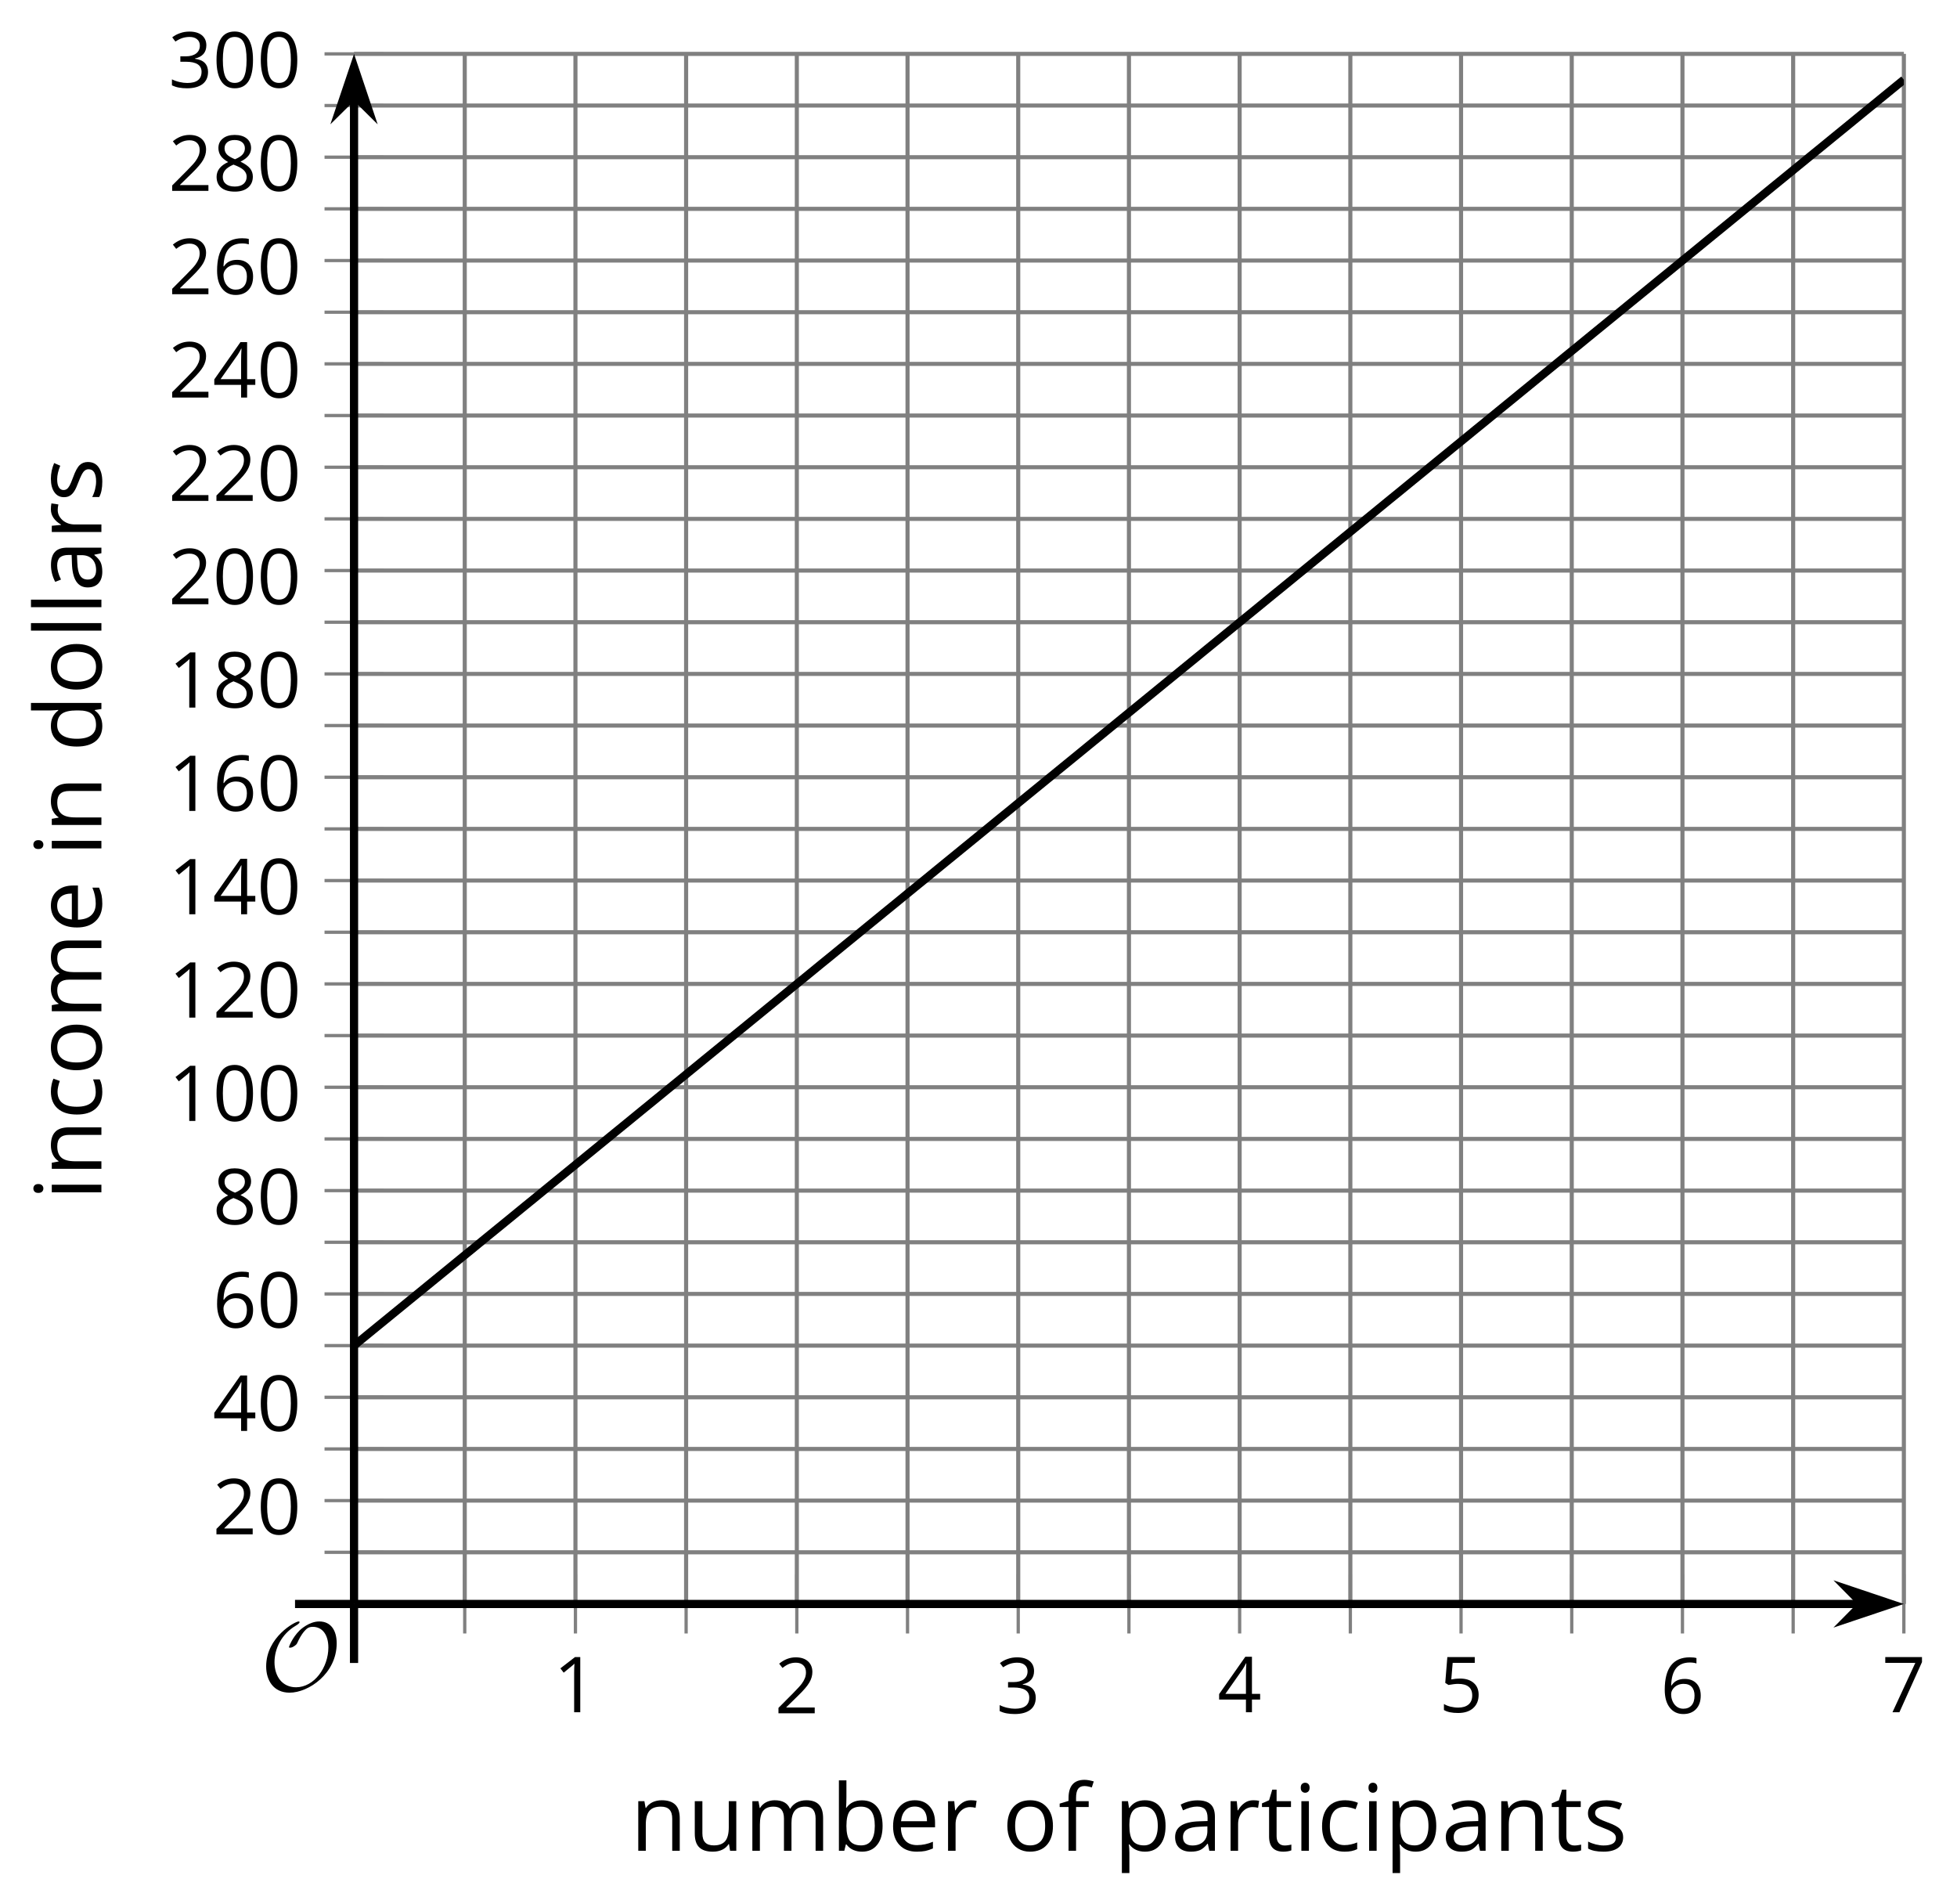 <?xml version='1.0' encoding='UTF-8'?>
<!-- This file was generated by dvisvgm 2.1.3 -->
<svg height='232.397pt' version='1.1' viewBox='-72 -72 238.856 232.397' width='238.856pt' xmlns='http://www.w3.org/2000/svg' xmlns:xlink='http://www.w3.org/1999/xlink'>
<defs>
<clipPath id='clip1'>
<path d='M-28.789 123.743H160.371V-65.425H-28.789Z'/>
</clipPath>
<path d='M9.289 -5.762C9.289 -7.281 8.62 -8.428 7.161 -8.428C5.918 -8.428 4.866 -7.424 4.782 -7.352C3.826 -6.408 3.467 -5.332 3.467 -5.308C3.467 -5.236 3.527 -5.224 3.587 -5.224C3.814 -5.224 4.005 -5.344 4.184 -5.475C4.399 -5.631 4.411 -5.667 4.543 -5.942C4.651 -6.181 4.926 -6.767 5.368 -7.269C5.655 -7.592 5.894 -7.771 6.372 -7.771C7.532 -7.771 8.273 -6.814 8.273 -5.248C8.273 -2.809 6.539 -0.395 4.328 -0.395C2.63 -0.395 1.698 -1.745 1.698 -3.455C1.698 -5.081 2.534 -6.874 4.28 -7.902C4.399 -7.974 4.758 -8.189 4.758 -8.345C4.758 -8.428 4.663 -8.428 4.639 -8.428C4.22 -8.428 0.681 -6.528 0.681 -2.941C0.681 -1.267 1.554 0.263 3.539 0.263C5.87 0.263 9.289 -2.08 9.289 -5.762Z' id='g0-79'/>
<use id='g7-65' transform='scale(1.2)' xlink:href='#g5-65'/>
<use id='g7-66' transform='scale(1.2)' xlink:href='#g5-66'/>
<use id='g7-67' transform='scale(1.2)' xlink:href='#g5-67'/>
<use id='g7-68' transform='scale(1.2)' xlink:href='#g5-68'/>
<use id='g7-69' transform='scale(1.2)' xlink:href='#g5-69'/>
<use id='g7-70' transform='scale(1.2)' xlink:href='#g5-70'/>
<use id='g7-73' transform='scale(1.2)' xlink:href='#g5-73'/>
<use id='g7-76' transform='scale(1.2)' xlink:href='#g5-76'/>
<use id='g7-77' transform='scale(1.2)' xlink:href='#g5-77'/>
<use id='g7-78' transform='scale(1.2)' xlink:href='#g5-78'/>
<use id='g7-79' transform='scale(1.2)' xlink:href='#g5-79'/>
<use id='g7-80' transform='scale(1.2)' xlink:href='#g5-80'/>
<use id='g7-82' transform='scale(1.2)' xlink:href='#g5-82'/>
<use id='g7-83' transform='scale(1.2)' xlink:href='#g5-83'/>
<use id='g7-84' transform='scale(1.2)' xlink:href='#g5-84'/>
<use id='g7-85' transform='scale(1.2)' xlink:href='#g5-85'/>
<path d='M4.922 -3.375C4.922 -4.498 4.733 -5.355 4.355 -5.948C3.973 -6.542 3.421 -6.837 2.689 -6.837C1.938 -6.837 1.381 -6.552 1.018 -5.985S0.47 -4.549 0.47 -3.375C0.47 -2.238 0.658 -1.377 1.036 -0.792C1.413 -0.203 1.966 0.092 2.689 0.092C3.444 0.092 4.006 -0.193 4.374 -0.769C4.738 -1.344 4.922 -2.21 4.922 -3.375ZM1.243 -3.375C1.243 -4.355 1.358 -5.064 1.588 -5.506C1.819 -5.953 2.187 -6.174 2.689 -6.174C3.2 -6.174 3.568 -5.948 3.794 -5.497C4.024 -5.051 4.139 -4.342 4.139 -3.375S4.024 -1.699 3.794 -1.243C3.568 -0.792 3.2 -0.566 2.689 -0.566C2.187 -0.566 1.819 -0.792 1.588 -1.234C1.358 -1.685 1.243 -2.394 1.243 -3.375Z' id='g5-16'/>
<path d='M3.292 0V-6.731H2.647L0.866 -5.355L1.271 -4.83C1.92 -5.359 2.288 -5.658 2.366 -5.727S2.518 -5.866 2.583 -5.93C2.56 -5.576 2.546 -5.198 2.546 -4.797V0H3.292Z' id='g5-17'/>
<path d='M4.885 0V-0.709H1.423V-0.746L2.896 -2.187C3.554 -2.827 4.001 -3.352 4.24 -3.771S4.599 -4.609 4.599 -5.037C4.599 -5.585 4.42 -6.018 4.061 -6.344C3.702 -6.667 3.204 -6.828 2.574 -6.828C1.842 -6.828 1.169 -6.57 0.548 -6.054L0.953 -5.534C1.262 -5.778 1.538 -5.944 1.786 -6.036C2.04 -6.128 2.302 -6.174 2.583 -6.174C2.97 -6.174 3.273 -6.068 3.49 -5.856C3.706 -5.649 3.817 -5.364 3.817 -5.005C3.817 -4.751 3.775 -4.512 3.688 -4.291S3.471 -3.844 3.301 -3.61S2.772 -2.988 2.233 -2.44L0.46 -0.658V0H4.885Z' id='g5-18'/>
<path d='M4.632 -5.147C4.632 -5.668 4.452 -6.077 4.088 -6.381C3.725 -6.676 3.218 -6.828 2.564 -6.828C2.164 -6.828 1.786 -6.768 1.427 -6.639C1.064 -6.519 0.746 -6.344 0.47 -6.128L0.856 -5.612C1.192 -5.829 1.487 -5.976 1.75 -6.054S2.288 -6.174 2.583 -6.174C2.97 -6.174 3.278 -6.082 3.499 -5.893C3.729 -5.704 3.84 -5.447 3.84 -5.12C3.84 -4.71 3.688 -4.388 3.379 -4.153C3.071 -3.923 2.657 -3.808 2.132 -3.808H1.459V-3.149H2.122C3.407 -3.149 4.047 -2.739 4.047 -1.925C4.047 -1.013 3.467 -0.557 2.302 -0.557C2.007 -0.557 1.694 -0.594 1.363 -0.672C1.036 -0.746 0.723 -0.856 0.433 -0.999V-0.272C0.714 -0.138 0.999 -0.041 1.298 0.009C1.593 0.064 1.92 0.092 2.274 0.092C3.094 0.092 3.725 -0.083 4.171 -0.424C4.618 -0.769 4.839 -1.266 4.839 -1.906C4.839 -2.353 4.71 -2.716 4.448 -2.993S3.785 -3.439 3.246 -3.508V-3.545C3.688 -3.637 4.029 -3.821 4.273 -4.093C4.512 -4.365 4.632 -4.719 4.632 -5.147Z' id='g5-19'/>
<path d='M5.203 -1.547V-2.242H4.204V-6.768H3.393L0.198 -2.215V-1.547H3.471V0H4.204V-1.547H5.203ZM3.471 -2.242H0.962L3.066 -5.235C3.195 -5.428 3.333 -5.672 3.481 -5.967H3.518C3.485 -5.414 3.471 -4.917 3.471 -4.48V-2.242Z' id='g5-20'/>
<path d='M2.564 -4.111C2.215 -4.111 1.865 -4.075 1.51 -4.006L1.68 -6.027H4.374V-6.731H1.027L0.773 -3.582L1.169 -3.329C1.657 -3.416 2.049 -3.462 2.339 -3.462C3.49 -3.462 4.065 -2.993 4.065 -2.053C4.065 -1.57 3.913 -1.202 3.619 -0.948C3.315 -0.695 2.896 -0.566 2.357 -0.566C2.049 -0.566 1.731 -0.608 1.413 -0.681C1.096 -0.764 0.829 -0.87 0.612 -1.008V-0.272C1.013 -0.028 1.588 0.092 2.348 0.092C3.126 0.092 3.739 -0.106 4.18 -0.502C4.627 -0.898 4.848 -1.446 4.848 -2.141C4.848 -2.753 4.646 -3.232 4.236 -3.582C3.831 -3.936 3.273 -4.111 2.564 -4.111Z' id='g5-21'/>
<path d='M0.539 -2.878C0.539 -1.943 0.741 -1.215 1.151 -0.691C1.561 -0.17 2.113 0.092 2.808 0.092C3.458 0.092 3.978 -0.11 4.355 -0.506C4.742 -0.912 4.931 -1.459 4.931 -2.159C4.931 -2.785 4.756 -3.283 4.411 -3.646C4.061 -4.01 3.582 -4.194 2.979 -4.194C2.247 -4.194 1.713 -3.932 1.377 -3.402H1.321C1.358 -4.365 1.565 -5.074 1.948 -5.525C2.33 -5.971 2.878 -6.197 3.6 -6.197C3.904 -6.197 4.176 -6.16 4.411 -6.082V-6.74C4.213 -6.8 3.936 -6.828 3.591 -6.828C2.583 -6.828 1.823 -6.501 1.308 -5.847C0.797 -5.189 0.539 -4.199 0.539 -2.878ZM2.799 -0.557C2.509 -0.557 2.251 -0.635 2.026 -0.797C1.805 -0.958 1.63 -1.174 1.506 -1.446S1.321 -2.012 1.321 -2.33C1.321 -2.546 1.39 -2.753 1.529 -2.951C1.662 -3.149 1.846 -3.306 2.076 -3.421S2.56 -3.591 2.836 -3.591C3.283 -3.591 3.614 -3.462 3.84 -3.209S4.176 -2.606 4.176 -2.159C4.176 -1.639 4.056 -1.243 3.812 -0.967C3.573 -0.695 3.237 -0.557 2.799 -0.557Z' id='g5-22'/>
<path d='M1.312 0H2.159L4.913 -6.119V-6.731H0.433V-6.027H4.102L1.312 0Z' id='g5-23'/>
<path d='M2.689 -6.828C2.086 -6.828 1.602 -6.685 1.243 -6.39C0.879 -6.105 0.7 -5.714 0.7 -5.226C0.7 -4.88 0.792 -4.572 0.976 -4.291C1.16 -4.015 1.464 -3.757 1.888 -3.518C0.948 -3.089 0.479 -2.486 0.479 -1.717C0.479 -1.142 0.672 -0.695 1.059 -0.378C1.446 -0.064 1.998 0.092 2.716 0.092C3.393 0.092 3.927 -0.074 4.319 -0.405C4.71 -0.741 4.903 -1.188 4.903 -1.745C4.903 -2.122 4.788 -2.454 4.558 -2.744C4.328 -3.029 3.941 -3.301 3.393 -3.564C3.844 -3.789 4.171 -4.038 4.378 -4.309S4.687 -4.885 4.687 -5.216C4.687 -5.718 4.507 -6.114 4.148 -6.4S3.301 -6.828 2.689 -6.828ZM1.234 -1.699C1.234 -2.03 1.335 -2.316 1.542 -2.551C1.75 -2.79 2.081 -3.006 2.537 -3.204C3.131 -2.988 3.55 -2.762 3.789 -2.532C4.029 -2.297 4.148 -2.035 4.148 -1.736C4.148 -1.363 4.019 -1.068 3.766 -0.852S3.154 -0.529 2.698 -0.529C2.233 -0.529 1.874 -0.631 1.621 -0.838C1.363 -1.045 1.234 -1.331 1.234 -1.699ZM2.68 -6.206C3.071 -6.206 3.375 -6.114 3.6 -5.93C3.821 -5.75 3.932 -5.502 3.932 -5.193C3.932 -4.913 3.84 -4.664 3.656 -4.452C3.476 -4.24 3.163 -4.042 2.726 -3.858C2.238 -4.061 1.901 -4.263 1.722 -4.466S1.45 -4.913 1.45 -5.193C1.45 -5.502 1.561 -5.746 1.777 -5.93S2.297 -6.206 2.68 -6.206Z' id='g5-24'/>
<path d='M3.913 0H4.48V-3.444C4.48 -4.033 4.337 -4.461 4.042 -4.728C3.757 -4.995 3.31 -5.129 2.707 -5.129C2.408 -5.129 2.113 -5.092 1.814 -5.014C1.519 -4.936 1.248 -4.83 0.999 -4.696L1.234 -4.111C1.763 -4.369 2.242 -4.498 2.661 -4.498C3.034 -4.498 3.306 -4.401 3.481 -4.217C3.646 -4.024 3.734 -3.734 3.734 -3.338V-3.025L2.878 -2.997C1.248 -2.947 0.433 -2.413 0.433 -1.395C0.433 -0.921 0.576 -0.552 0.856 -0.295C1.142 -0.037 1.533 0.092 2.035 0.092C2.408 0.092 2.721 0.037 2.974 -0.074C3.223 -0.189 3.471 -0.401 3.725 -0.718H3.762L3.913 0ZM2.187 -0.539C1.888 -0.539 1.653 -0.612 1.483 -0.755C1.317 -0.898 1.234 -1.11 1.234 -1.386C1.234 -1.74 1.367 -1.998 1.639 -2.164C1.906 -2.334 2.343 -2.426 2.951 -2.449L3.715 -2.482V-2.026C3.715 -1.556 3.582 -1.192 3.306 -0.93C3.039 -0.668 2.661 -0.539 2.187 -0.539Z' id='g5-65'/>
<path d='M3.158 -5.129C2.459 -5.129 1.929 -4.876 1.575 -4.374H1.538C1.561 -4.682 1.575 -5.032 1.575 -5.424V-7.164H0.81V0H1.358L1.519 -0.649H1.575C1.759 -0.396 1.989 -0.212 2.256 -0.092C2.532 0.032 2.832 0.092 3.158 0.092C3.817 0.092 4.328 -0.138 4.696 -0.599C5.069 -1.054 5.253 -1.699 5.253 -2.528S5.069 -3.996 4.705 -4.448C4.337 -4.903 3.821 -5.129 3.158 -5.129ZM3.048 -4.489C3.531 -4.489 3.886 -4.328 4.116 -4.006S4.461 -3.195 4.461 -2.537C4.461 -1.897 4.346 -1.404 4.116 -1.059C3.886 -0.718 3.536 -0.548 3.066 -0.548C2.546 -0.548 2.164 -0.7 1.929 -1.004C1.694 -1.312 1.575 -1.819 1.575 -2.528S1.69 -3.739 1.92 -4.042C2.15 -4.337 2.528 -4.489 3.048 -4.489Z' id='g5-66'/>
<path d='M2.827 0.092C3.338 0.092 3.766 0.005 4.102 -0.17V-0.847C3.66 -0.668 3.227 -0.576 2.808 -0.576C2.316 -0.576 1.948 -0.741 1.694 -1.073C1.446 -1.404 1.321 -1.878 1.321 -2.5C1.321 -3.808 1.832 -4.461 2.859 -4.461C3.011 -4.461 3.191 -4.438 3.389 -4.392C3.587 -4.351 3.771 -4.296 3.941 -4.227L4.176 -4.876C4.038 -4.945 3.849 -5.009 3.605 -5.06S3.122 -5.138 2.878 -5.138C2.127 -5.138 1.547 -4.908 1.142 -4.448C0.732 -3.987 0.529 -3.333 0.529 -2.491C0.529 -1.667 0.727 -1.031 1.133 -0.58C1.529 -0.134 2.095 0.092 2.827 0.092Z' id='g5-67'/>
<path d='M4.245 -0.677L4.346 0H4.968V-7.164H4.204V-5.111L4.222 -4.756L4.254 -4.392H4.194C3.831 -4.89 3.306 -5.138 2.62 -5.138C1.961 -5.138 1.45 -4.908 1.082 -4.448S0.529 -3.343 0.529 -2.509S0.714 -1.036 1.077 -0.585C1.446 -0.134 1.961 0.092 2.62 0.092C3.324 0.092 3.849 -0.166 4.204 -0.677H4.245ZM2.716 -0.548C2.261 -0.548 1.911 -0.714 1.676 -1.041S1.321 -1.855 1.321 -2.5C1.321 -3.135 1.441 -3.628 1.676 -3.978C1.915 -4.323 2.261 -4.498 2.707 -4.498C3.227 -4.498 3.61 -4.346 3.849 -4.042C4.084 -3.734 4.204 -3.223 4.204 -2.509V-2.348C4.204 -1.717 4.088 -1.257 3.849 -0.976C3.619 -0.691 3.237 -0.548 2.716 -0.548Z' id='g5-68'/>
<path d='M2.942 0.092C3.283 0.092 3.573 0.064 3.812 0.018C4.056 -0.037 4.309 -0.12 4.581 -0.235V-0.916C4.052 -0.691 3.513 -0.576 2.97 -0.576C2.454 -0.576 2.053 -0.727 1.768 -1.036C1.487 -1.344 1.335 -1.791 1.321 -2.385H4.797V-2.868C4.797 -3.55 4.613 -4.098 4.245 -4.512C3.877 -4.931 3.375 -5.138 2.744 -5.138C2.067 -5.138 1.533 -4.899 1.133 -4.42C0.727 -3.941 0.529 -3.297 0.529 -2.482C0.529 -1.676 0.746 -1.045 1.179 -0.589C1.607 -0.134 2.196 0.092 2.942 0.092ZM2.735 -4.498C3.135 -4.498 3.439 -4.369 3.656 -4.116C3.872 -3.858 3.978 -3.49 3.978 -3.006H1.34C1.381 -3.471 1.524 -3.84 1.768 -4.102C2.007 -4.365 2.33 -4.498 2.735 -4.498Z' id='g5-69'/>
<path d='M3.085 -4.452V-5.046H1.8V-5.373C1.8 -5.797 1.869 -6.105 2.007 -6.298C2.145 -6.487 2.357 -6.584 2.647 -6.584C2.855 -6.584 3.108 -6.538 3.402 -6.441L3.6 -7.053C3.241 -7.159 2.928 -7.215 2.661 -7.215C1.579 -7.215 1.036 -6.593 1.036 -5.355V-5.074L0.134 -4.797V-4.452H1.036V0H1.8V-4.452H3.085Z' id='g5-70'/>
<path d='M1.575 0V-5.046H0.81V0H1.575ZM0.746 -6.413C0.746 -6.243 0.787 -6.114 0.875 -6.031C0.962 -5.944 1.068 -5.902 1.197 -5.902C1.321 -5.902 1.427 -5.944 1.515 -6.031C1.602 -6.114 1.648 -6.243 1.648 -6.413S1.602 -6.713 1.515 -6.796S1.321 -6.92 1.197 -6.92C1.068 -6.92 0.962 -6.878 0.875 -6.796C0.787 -6.717 0.746 -6.588 0.746 -6.413Z' id='g5-73'/>
<path d='M1.575 0V-7.164H0.81V0H1.575Z' id='g5-76'/>
<path d='M7.242 0H8.006V-3.292C8.006 -3.936 7.864 -4.406 7.578 -4.696C7.297 -4.991 6.869 -5.138 6.298 -5.138C5.935 -5.138 5.608 -5.06 5.322 -4.908S4.82 -4.544 4.669 -4.282H4.632C4.388 -4.853 3.872 -5.138 3.085 -5.138C2.758 -5.138 2.468 -5.069 2.201 -4.931C1.943 -4.793 1.736 -4.599 1.593 -4.355H1.556L1.432 -5.046H0.81V0H1.575V-2.647C1.575 -3.301 1.685 -3.771 1.906 -4.061C2.132 -4.346 2.482 -4.489 2.96 -4.489C3.324 -4.489 3.596 -4.388 3.766 -4.19C3.936 -3.987 4.024 -3.683 4.024 -3.283V0H4.788V-2.818C4.788 -3.384 4.903 -3.808 5.129 -4.079S5.709 -4.489 6.183 -4.489C6.547 -4.489 6.814 -4.388 6.984 -4.19C7.155 -3.987 7.242 -3.683 7.242 -3.283V0Z' id='g5-77'/>
<path d='M4.263 0H5.028V-3.292C5.028 -3.936 4.876 -4.406 4.567 -4.696C4.259 -4.991 3.803 -5.138 3.195 -5.138C2.85 -5.138 2.532 -5.069 2.251 -4.936C1.971 -4.797 1.75 -4.604 1.593 -4.355H1.556L1.432 -5.046H0.81V0H1.575V-2.647C1.575 -3.306 1.699 -3.775 1.943 -4.061S2.574 -4.489 3.103 -4.489C3.504 -4.489 3.794 -4.388 3.983 -4.185S4.263 -3.674 4.263 -3.264V0Z' id='g5-78'/>
<path d='M5.166 -2.528C5.166 -3.329 4.959 -3.964 4.54 -4.434C4.125 -4.903 3.564 -5.138 2.859 -5.138C2.127 -5.138 1.556 -4.908 1.146 -4.448C0.737 -3.992 0.529 -3.352 0.529 -2.528C0.529 -1.998 0.626 -1.533 0.815 -1.137S1.275 -0.437 1.625 -0.226S2.376 0.092 2.827 0.092C3.559 0.092 4.13 -0.138 4.544 -0.599C4.959 -1.064 5.166 -1.704 5.166 -2.528ZM1.321 -2.528C1.321 -3.177 1.45 -3.669 1.704 -3.996S2.334 -4.489 2.836 -4.489C3.343 -4.489 3.725 -4.323 3.987 -3.987C4.245 -3.656 4.374 -3.168 4.374 -2.528C4.374 -1.878 4.245 -1.39 3.987 -1.05C3.725 -0.718 3.347 -0.548 2.845 -0.548S1.966 -0.718 1.708 -1.054S1.321 -1.883 1.321 -2.528Z' id='g5-79'/>
<path d='M3.158 0.092C3.817 0.092 4.328 -0.138 4.696 -0.599C5.069 -1.054 5.253 -1.699 5.253 -2.528C5.253 -3.352 5.074 -3.996 4.705 -4.452C4.346 -4.908 3.826 -5.138 3.158 -5.138C2.822 -5.138 2.523 -5.078 2.261 -4.954S1.773 -4.632 1.575 -4.355H1.538L1.432 -5.046H0.81V2.265H1.575V0.189C1.575 -0.074 1.556 -0.355 1.519 -0.649H1.575C1.759 -0.396 1.989 -0.212 2.256 -0.092C2.532 0.032 2.832 0.092 3.158 0.092ZM3.048 -4.489C3.494 -4.489 3.844 -4.319 4.088 -3.987C4.337 -3.646 4.461 -3.168 4.461 -2.537C4.461 -1.915 4.337 -1.432 4.088 -1.077C3.844 -0.723 3.504 -0.548 3.066 -0.548C2.546 -0.548 2.164 -0.7 1.929 -1.004C1.694 -1.312 1.575 -1.819 1.575 -2.528V-2.698C1.579 -3.32 1.699 -3.775 1.929 -4.061S2.532 -4.489 3.048 -4.489Z' id='g5-80'/>
<path d='M3.112 -5.138C2.795 -5.138 2.505 -5.051 2.242 -4.871S1.754 -4.438 1.565 -4.111H1.529L1.441 -5.046H0.81V0H1.575V-2.707C1.575 -3.2 1.722 -3.614 2.007 -3.946C2.302 -4.277 2.647 -4.443 3.057 -4.443C3.218 -4.443 3.402 -4.42 3.61 -4.374L3.715 -5.083C3.536 -5.12 3.338 -5.138 3.112 -5.138Z' id='g5-82'/>
<path d='M4.065 -1.377C4.065 -1.713 3.959 -1.989 3.748 -2.21C3.541 -2.431 3.135 -2.652 2.537 -2.868C2.099 -3.029 1.805 -3.154 1.653 -3.241S1.39 -3.416 1.317 -3.513C1.252 -3.61 1.215 -3.725 1.215 -3.858C1.215 -4.056 1.308 -4.213 1.492 -4.328S1.948 -4.498 2.311 -4.498C2.721 -4.498 3.181 -4.392 3.688 -4.185L3.959 -4.807C3.439 -5.028 2.91 -5.138 2.366 -5.138C1.782 -5.138 1.326 -5.018 0.99 -4.779C0.654 -4.544 0.488 -4.217 0.488 -3.808C0.488 -3.577 0.534 -3.379 0.635 -3.214C0.727 -3.048 0.875 -2.901 1.077 -2.772C1.271 -2.638 1.607 -2.486 2.076 -2.311C2.569 -2.122 2.901 -1.957 3.076 -1.814C3.241 -1.676 3.329 -1.51 3.329 -1.312C3.329 -1.05 3.223 -0.856 3.006 -0.727C2.79 -0.603 2.486 -0.539 2.086 -0.539C1.828 -0.539 1.561 -0.576 1.28 -0.645C1.004 -0.714 0.746 -0.81 0.502 -0.935V-0.226C0.875 -0.014 1.4 0.092 2.067 0.092C2.698 0.092 3.191 -0.037 3.541 -0.29S4.065 -0.907 4.065 -1.377Z' id='g5-83'/>
<path d='M2.44 -0.539C2.187 -0.539 1.989 -0.622 1.846 -0.783S1.63 -1.179 1.63 -1.483V-4.452H3.094V-5.046H1.63V-6.215H1.188L0.866 -5.138L0.143 -4.82V-4.452H0.866V-1.45C0.866 -0.424 1.354 0.092 2.33 0.092C2.459 0.092 2.606 0.078 2.762 0.055C2.928 0.028 3.048 -0.005 3.131 -0.046V-0.631C3.057 -0.608 2.956 -0.589 2.832 -0.571C2.707 -0.548 2.574 -0.539 2.44 -0.539Z' id='g5-84'/>
<path d='M1.529 -5.046H0.755V-1.745C0.755 -1.105 0.907 -0.635 1.215 -0.345C1.519 -0.055 1.98 0.092 2.592 0.092C2.947 0.092 3.264 0.028 3.545 -0.106C3.821 -0.239 4.038 -0.428 4.194 -0.677H4.236L4.346 0H4.977V-5.046H4.213V-2.394C4.213 -1.74 4.088 -1.271 3.849 -0.981C3.6 -0.691 3.218 -0.548 2.689 -0.548C2.288 -0.548 1.998 -0.649 1.809 -0.852S1.529 -1.363 1.529 -1.773V-5.046Z' id='g5-85'/>
</defs>
<g id='page1'>
<path d='M-15.277 123.743V-65.425M11.742 123.743V-65.425M38.766 123.743V-65.425M65.789 123.743V-65.425M92.812 123.743V-65.425M119.835 123.743V-65.425M146.859 123.743V-65.425' fill='none' stroke='#808080' stroke-linejoin='bevel' stroke-miterlimit='10.037' stroke-width='0.5'/>
<path d='M-1.766 123.743V-65.425M25.254 123.743V-65.425M52.277 123.743V-65.425M79.3 123.743V-65.425M106.325 123.743V-65.425M133.347 123.743V-65.425M160.371 123.743V-65.425' fill='none' stroke='#808080' stroke-linejoin='bevel' stroke-miterlimit='10.037' stroke-width='0.5'/>
<path d='M-28.789 117.438H160.371M-28.789 104.825H160.371M-28.789 92.215H160.371M-28.789 79.602H160.371M-28.789 66.993H160.371M-28.789 54.379H160.371M-28.789 41.77H160.371M-28.789 29.157H160.371M-28.789 16.547H160.371M-28.789 3.934H160.371M-28.789 -8.675H160.371M-28.789 -21.289H160.371M-28.789 -33.898H160.371M-28.789 -46.511H160.371M-28.789 -59.121H160.371' fill='none' stroke='#808080' stroke-linejoin='bevel' stroke-miterlimit='10.037' stroke-width='0.5'/>
<path d='M-28.789 111.129H160.371M-28.789 98.52H160.371M-28.789 85.907H160.371M-28.789 73.297H160.371M-28.789 60.684H160.371M-28.789 48.075H160.371M-28.789 35.461H160.371M-28.789 22.852H160.371M-28.789 10.243H160.371M-28.789 -2.371H160.371M-28.789 -14.98H160.371M-28.789 -27.593H160.371M-28.789 -40.203H160.371M-28.789 -52.816H160.371M-28.789 -65.425H160.371' fill='none' stroke='#808080' stroke-linejoin='bevel' stroke-miterlimit='10.037' stroke-width='0.5'/>
<path d='M-15.277 127.344V120.141M11.742 127.344V120.141M38.766 127.344V120.141M65.789 127.344V120.141M92.812 127.344V120.141M119.835 127.344V120.141M146.859 127.344V120.141' fill='none' stroke='#808080' stroke-linejoin='bevel' stroke-miterlimit='10.037' stroke-width='0.4'/>
<path d='M-1.766 127.344V120.141M25.254 127.344V120.141M52.277 127.344V120.141M79.3 127.344V120.141M106.325 127.344V120.141M133.347 127.344V120.141M160.371 127.344V120.141' fill='none' stroke='#808080' stroke-linejoin='bevel' stroke-miterlimit='10.037' stroke-width='0.4'/>
<path d='M-32.391 117.438H-25.191M-32.391 104.825H-25.191M-32.391 92.215H-25.191M-32.391 79.602H-25.191M-32.391 66.993H-25.191M-32.391 54.379H-25.191M-32.391 41.77H-25.191M-32.391 29.157H-25.191M-32.391 16.547H-25.191M-32.391 3.934H-25.191M-32.391 -8.675H-25.191M-32.391 -21.289H-25.191M-32.391 -33.898H-25.191M-32.391 -46.511H-25.191M-32.391 -59.121H-25.191' fill='none' stroke='#808080' stroke-linejoin='bevel' stroke-miterlimit='10.037' stroke-width='0.4'/>
<path d='M-32.391 111.129H-25.191M-32.391 98.52H-25.191M-32.391 85.907H-25.191M-32.391 73.297H-25.191M-32.391 60.684H-25.191M-32.391 48.075H-25.191M-32.391 35.461H-25.191M-32.391 22.852H-25.191M-32.391 10.243H-25.191M-32.391 -2.371H-25.191M-32.391 -14.98H-25.191M-32.391 -27.593H-25.191M-32.391 -40.203H-25.191M-32.391 -52.816H-25.191M-32.391 -65.425H-25.191' fill='none' stroke='#808080' stroke-linejoin='bevel' stroke-miterlimit='10.037' stroke-width='0.4'/>
<path d='M-28.789 123.743H155.078' fill='none' stroke='#000000' stroke-linejoin='bevel' stroke-miterlimit='10.037' stroke-width='1'/>
<path d='M158.797 123.743L153.606 121.997L155.328 123.743L153.606 125.485Z'/>
<path d='M158.797 123.743L153.606 121.997L155.328 123.743L153.606 125.485Z' fill='none' stroke='#000000' stroke-miterlimit='10.037' stroke-width='1'/>
<path d='M-28.789 123.743V-60.132' fill='none' stroke='#000000' stroke-linejoin='bevel' stroke-miterlimit='10.037' stroke-width='1'/>
<path d='M-28.789 -63.852L-30.535 -58.66L-28.789 -60.383L-27.047 -58.66Z'/>
<path d='M-28.789 -63.852L-30.535 -58.66L-28.789 -60.383L-27.047 -58.66Z' fill='none' stroke='#000000' stroke-miterlimit='10.037' stroke-width='1'/>
<g transform='matrix(1 0 0 1 -18.89 49.872)'>
<use x='14.42' xlink:href='#g5-17' y='87.085'/>
</g>
<g transform='matrix(1 0 0 1 8.133 50)'>
<use x='14.42' xlink:href='#g5-18' y='87.085'/>
</g>
<g transform='matrix(1 0 0 1 35.156 50)'>
<use x='14.42' xlink:href='#g5-19' y='87.085'/>
</g>
<g transform='matrix(1 0 0 1 62.179 49.872)'>
<use x='14.42' xlink:href='#g5-20' y='87.085'/>
</g>
<g transform='matrix(1 0 0 1 89.203 49.872)'>
<use x='14.42' xlink:href='#g5-21' y='87.085'/>
</g>
<g transform='matrix(1 0 0 1 116.226 50)'>
<use x='14.42' xlink:href='#g5-22' y='87.085'/>
</g>
<g transform='matrix(1 0 0 1 143.249 49.872)'>
<use x='14.42' xlink:href='#g5-23' y='87.085'/>
</g>
<g transform='matrix(1 0 0 1 -60.463 28.156)'>
<use x='14.42' xlink:href='#g5-18' y='87.085'/>
<use x='19.824' xlink:href='#g5-16' y='87.085'/>
</g>
<g transform='matrix(1 0 0 1 -60.463 15.544)'>
<use x='14.42' xlink:href='#g5-20' y='87.085'/>
<use x='19.824' xlink:href='#g5-16' y='87.085'/>
</g>
<g transform='matrix(1 0 0 1 -60.463 2.933)'>
<use x='14.42' xlink:href='#g5-22' y='87.085'/>
<use x='19.824' xlink:href='#g5-16' y='87.085'/>
</g>
<g transform='matrix(1 0 0 1 -60.463 -9.678)'>
<use x='14.42' xlink:href='#g5-24' y='87.085'/>
<use x='19.824' xlink:href='#g5-16' y='87.085'/>
</g>
<g transform='matrix(1 0 0 1 -65.867 -22.29)'>
<use x='14.42' xlink:href='#g5-17' y='87.085'/>
<use x='19.824' xlink:href='#g5-16' y='87.085'/>
<use x='25.229' xlink:href='#g5-16' y='87.085'/>
</g>
<g transform='matrix(1 0 0 1 -65.867 -34.901)'>
<use x='14.42' xlink:href='#g5-17' y='87.085'/>
<use x='19.824' xlink:href='#g5-18' y='87.085'/>
<use x='25.229' xlink:href='#g5-16' y='87.085'/>
</g>
<g transform='matrix(1 0 0 1 -65.867 -47.512)'>
<use x='14.42' xlink:href='#g5-17' y='87.085'/>
<use x='19.824' xlink:href='#g5-20' y='87.085'/>
<use x='25.229' xlink:href='#g5-16' y='87.085'/>
</g>
<g transform='matrix(1 0 0 1 -65.867 -60.123)'>
<use x='14.42' xlink:href='#g5-17' y='87.085'/>
<use x='19.824' xlink:href='#g5-22' y='87.085'/>
<use x='25.229' xlink:href='#g5-16' y='87.085'/>
</g>
<g transform='matrix(1 0 0 1 -65.867 -72.735)'>
<use x='14.42' xlink:href='#g5-17' y='87.085'/>
<use x='19.824' xlink:href='#g5-24' y='87.085'/>
<use x='25.229' xlink:href='#g5-16' y='87.085'/>
</g>
<g transform='matrix(1 0 0 1 -65.867 -85.346)'>
<use x='14.42' xlink:href='#g5-18' y='87.085'/>
<use x='19.824' xlink:href='#g5-16' y='87.085'/>
<use x='25.229' xlink:href='#g5-16' y='87.085'/>
</g>
<g transform='matrix(1 0 0 1 -65.867 -97.957)'>
<use x='14.42' xlink:href='#g5-18' y='87.085'/>
<use x='19.824' xlink:href='#g5-18' y='87.085'/>
<use x='25.229' xlink:href='#g5-16' y='87.085'/>
</g>
<g transform='matrix(1 0 0 1 -65.867 -110.568)'>
<use x='14.42' xlink:href='#g5-18' y='87.085'/>
<use x='19.824' xlink:href='#g5-20' y='87.085'/>
<use x='25.229' xlink:href='#g5-16' y='87.085'/>
</g>
<g transform='matrix(1 0 0 1 -65.867 -123.18)'>
<use x='14.42' xlink:href='#g5-18' y='87.085'/>
<use x='19.824' xlink:href='#g5-22' y='87.085'/>
<use x='25.229' xlink:href='#g5-16' y='87.085'/>
</g>
<g transform='matrix(1 0 0 1 -65.867 -135.791)'>
<use x='14.42' xlink:href='#g5-18' y='87.085'/>
<use x='19.824' xlink:href='#g5-24' y='87.085'/>
<use x='25.229' xlink:href='#g5-16' y='87.085'/>
</g>
<g transform='matrix(1 0 0 1 -65.867 -148.402)'>
<use x='14.42' xlink:href='#g5-19' y='87.085'/>
<use x='19.824' xlink:href='#g5-16' y='87.085'/>
<use x='25.229' xlink:href='#g5-16' y='87.085'/>
</g>
<path clip-path='url(#clip1)' d='M-28.789 92.215L-27.84 91.438L-26.891 90.661L-25.938 89.883L-24.988 89.11L-24.039 88.332L-23.086 87.555L-22.137 86.778L-21.188 86.004L-20.234 85.227L-19.285 84.45L-18.336 83.676L-17.383 82.899L-16.434 82.121L-15.484 81.344L-14.531 80.571L-13.582 79.793L-12.633 79.016L-11.68 78.239L-10.73 77.465L-9.777 76.688L-8.828 75.911L-7.879 75.133L-6.926 74.36L-5.977 73.582L-5.027 72.805L-4.074 72.028L-3.125 71.254L-2.176 70.477L-1.223 69.7L-0.273 68.922L0.676 68.149L1.629 67.371L2.578 66.594L3.527 65.821L4.481 65.043L5.43 64.266L6.379 63.489L7.332 62.715L8.281 61.938L9.23 61.161L10.184 60.383L11.133 59.61L12.082 58.832L13.035 58.055L13.984 57.278L14.934 56.504L15.887 55.727L16.836 54.95L17.785 54.172L18.738 53.399L19.688 52.621L20.641 51.844L21.59 51.067L22.539 50.293L23.492 49.516L24.441 48.739L25.391 47.965L26.344 47.188L27.293 46.411L28.242 45.633L29.195 44.86L30.145 44.082L31.094 43.305L32.047 42.528L32.996 41.754L33.945 40.977L34.898 40.2L35.848 39.422L36.797 38.649L37.75 37.871L38.699 37.094L39.648 36.317L40.602 35.543L41.551 34.766L42.5 33.989L43.453 33.211L44.402 32.438L45.352 31.661L46.305 30.883L47.254 30.11L48.203 29.332L49.156 28.555L50.105 27.778L51.059 27.004L52.008 26.227L52.957 25.45L53.91 24.672L54.859 23.899L55.809 23.122L56.762 22.344L57.711 21.567L58.66 20.793L59.613 20.016L60.562 19.239L61.512 18.461L62.465 17.688L63.414 16.911L64.363 16.133L65.316 15.356L66.266 14.582L67.215 13.805L68.168 13.028L69.117 12.254L70.066 11.477L71.019 10.7L71.969 9.922L72.918 9.149L73.871 8.372L74.82 7.594L75.769 6.817L76.722 6.043L77.671 5.266L78.624 4.489L79.575 3.711L80.523 2.938L81.477 2.161L82.425 1.383L83.374 0.606L84.329 -0.168L85.278 -0.945L86.227 -1.722L87.18 -2.496L88.129 -3.273L89.079 -4.05L90.031 -4.828L90.981 -5.601L91.93 -6.378L92.882 -7.156L93.832 -7.933L94.781 -8.707L95.734 -9.484L96.683 -10.261L97.632 -11.039L98.585 -11.812L99.535 -12.589L100.484 -13.367L101.438 -14.144L102.386 -14.918L103.335 -15.695L104.29 -16.472L105.238 -17.25L106.188 -18.023L107.141 -18.8L108.089 -19.578L109.042 -20.351L109.992 -21.128L110.941 -21.906L111.894 -22.683L112.843 -23.457L113.792 -24.234L114.746 -25.011L115.695 -25.789L116.644 -26.562L117.597 -27.339L118.546 -28.117L119.496 -28.894L120.45 -29.668L121.398 -30.445L122.347 -31.222L123.3 -32L124.249 -32.773L125.2 -33.55L126.153 -34.328L127.101 -35.105L128.05 -35.878L129.004 -36.656L129.953 -37.433L130.903 -38.207L131.855 -38.984L132.804 -39.761L133.754 -40.539L134.707 -41.312L135.656 -42.089L136.605 -42.867L137.558 -43.644L138.507 -44.418L139.457 -45.195L140.41 -45.972L141.359 -46.75L142.312 -47.523L143.261 -48.3L144.21 -49.078L145.165 -49.855L146.113 -50.628L147.062 -51.406L148.016 -52.183L148.964 -52.961L149.915 -53.734L150.867 -54.511L151.816 -55.289L152.766 -56.062L153.718 -56.839L154.667 -57.617L155.617 -58.394L156.57 -59.168L157.519 -59.945L158.468 -60.722L159.421 -61.5L160.371 -62.273' fill='none' stroke='#000000' stroke-linejoin='bevel' stroke-miterlimit='10.037' stroke-width='1'/>
<g transform='matrix(1 0 0 1 -54.615 47.221)'>
<use x='14.42' xlink:href='#g0-79' y='87.085'/>
</g>
<path d='M-28.789 130.942V123.743' fill='none' stroke='#000000' stroke-linejoin='bevel' stroke-miterlimit='10.037' stroke-width='1'/>
<path d='M-35.992 123.743H-28.789' fill='none' stroke='#000000' stroke-linejoin='bevel' stroke-miterlimit='10.037' stroke-width='1'/>
<g transform='matrix(1 0 0 1 -9.489 66.779)'>
<use x='14.42' xlink:href='#g7-78' y='87.085'/>
<use x='21.382' xlink:href='#g7-85' y='87.085'/>
<use x='28.344' xlink:href='#g7-77' y='87.085'/>
<use x='38.907' xlink:href='#g7-66' y='87.085'/>
<use x='45.857' xlink:href='#g7-69' y='87.085'/>
<use x='52.229' xlink:href='#g7-82' y='87.085'/>
<use x='59.804' xlink:href='#g7-79' y='87.085'/>
<use x='66.664' xlink:href='#g7-70' y='87.085'/>
<use x='73.444' xlink:href='#g7-80' y='87.085'/>
<use x='80.395' xlink:href='#g7-65' y='87.085'/>
<use x='86.71' xlink:href='#g7-82' y='87.085'/>
<use x='91.344' xlink:href='#g7-84' y='87.085'/>
<use x='95.353' xlink:href='#g7-73' y='87.085'/>
<use x='98.215' xlink:href='#g7-67' y='87.085'/>
<use x='103.621' xlink:href='#g7-73' y='87.085'/>
<use x='106.483' xlink:href='#g7-80' y='87.085'/>
<use x='113.434' xlink:href='#g7-65' y='87.085'/>
<use x='119.748' xlink:href='#g7-78' y='87.085'/>
<use x='126.71' xlink:href='#g7-84' y='87.085'/>
<use x='130.72' xlink:href='#g7-83' y='87.085'/>
</g>
<g transform='matrix(0 -1 1 0 -146.709 88.894)'>
<use x='14.42' xlink:href='#g7-73' y='87.085'/>
<use x='17.282' xlink:href='#g7-78' y='87.085'/>
<use x='24.244' xlink:href='#g7-67' y='87.085'/>
<use x='29.65' xlink:href='#g7-79' y='87.085'/>
<use x='36.51' xlink:href='#g7-77' y='87.085'/>
<use x='47.072' xlink:href='#g7-69' y='87.085'/>
<use x='56.386' xlink:href='#g7-73' y='87.085'/>
<use x='59.248' xlink:href='#g7-78' y='87.085'/>
<use x='69.151' xlink:href='#g7-68' y='87.085'/>
<use x='76.102' xlink:href='#g7-79' y='87.085'/>
<use x='82.962' xlink:href='#g7-76' y='87.085'/>
<use x='85.824' xlink:href='#g7-76' y='87.085'/>
<use x='88.686' xlink:href='#g7-65' y='87.085'/>
<use x='95.001' xlink:href='#g7-82' y='87.085'/>
<use x='99.634' xlink:href='#g7-83' y='87.085'/>
</g>
</g>
</svg>